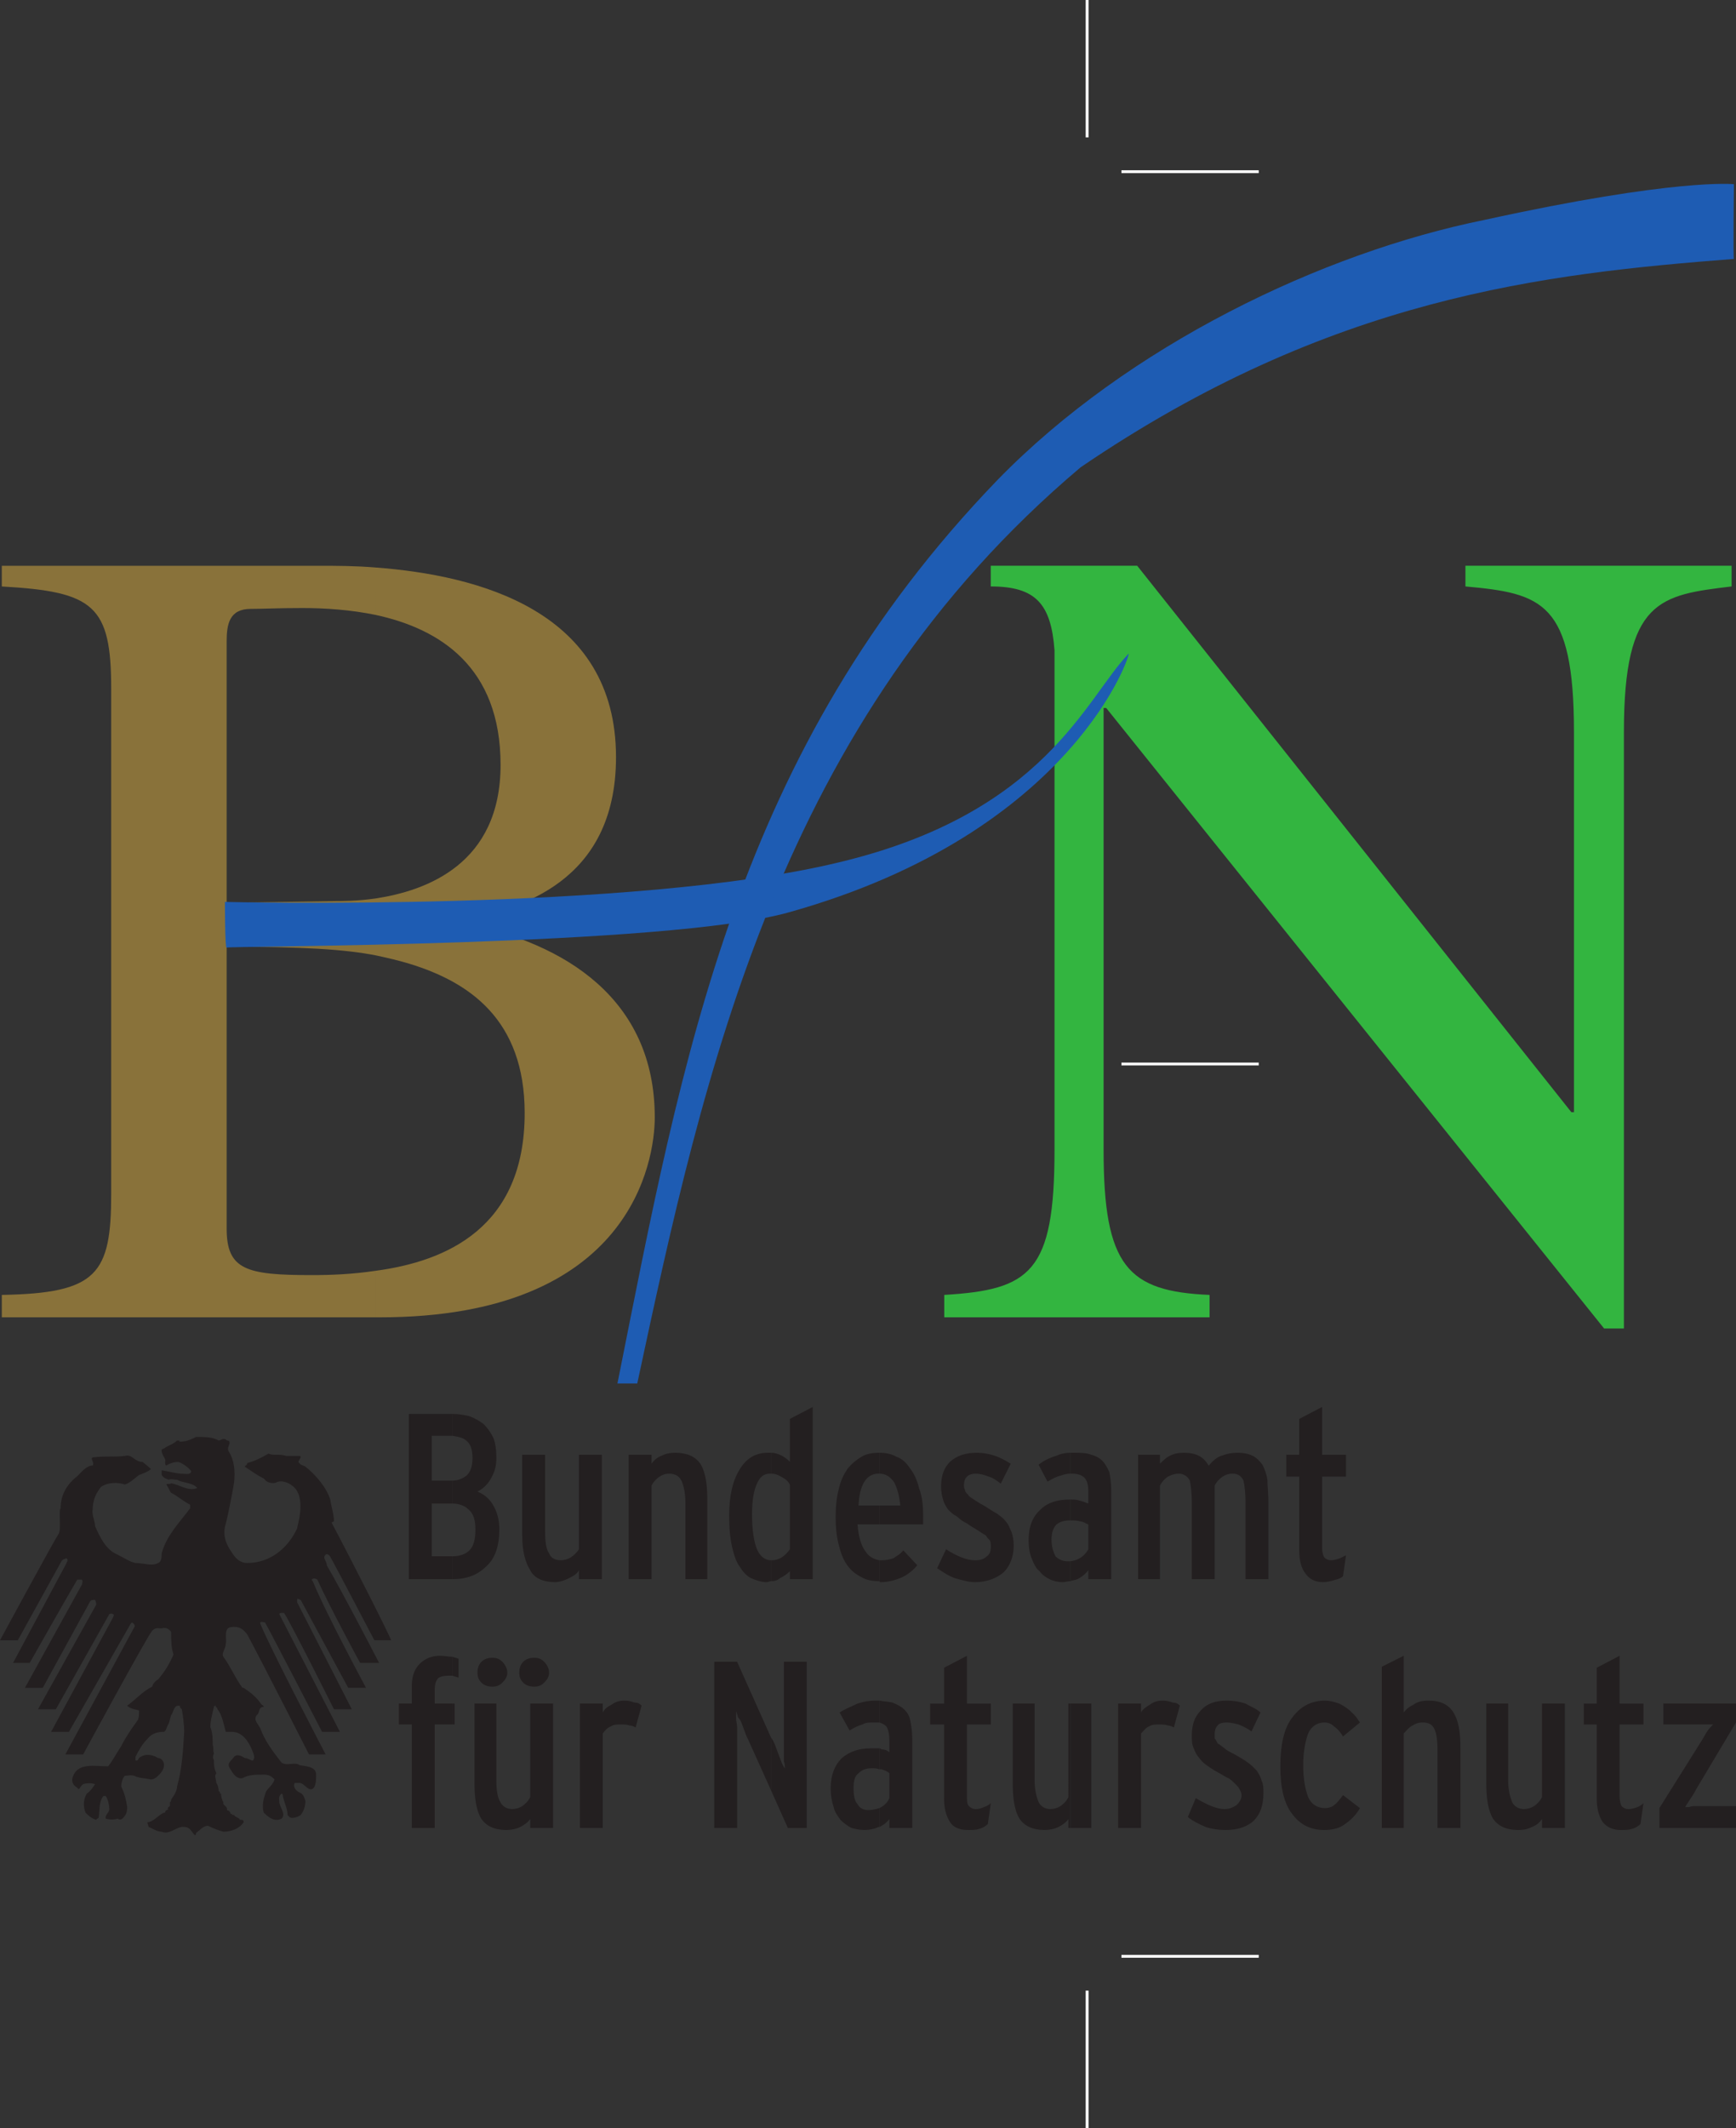 <?xml version="1.0" encoding="UTF-8" standalone="no"?>
<svg
   xmlns:dc="http://purl.org/dc/elements/1.1/"
   xmlns:cc="http://creativecommons.org/ns#"
   xmlns:rdf="http://www.w3.org/1999/02/22-rdf-syntax-ns#"
   xmlns:svg="http://www.w3.org/2000/svg"
   xmlns="http://www.w3.org/2000/svg"
   viewBox="0 0 379.338 464.764"
   height="464.764"
   width="379.338"
   xml:space="preserve"
   version="1.1"
   id="svg3336"><rect x="0" y="0" width="379.338" height="464.764" fill="#333333" stroke="none"/><defs
     id="defs3340"><clipPath
       id="clipPath3350"
       clipPathUnits="userSpaceOnUse"><path
         id="path3352"
         d="m 133.091,727.142 328.818,0 0,-612.284 -328.818,0 0,612.284 z m 328.818,0 z" /></clipPath><clipPath
       id="clipPath3358"
       clipPathUnits="userSpaceOnUse"><path
         id="path3360"
         d="m 0,841.98 595.2,0 L 595.2,0 0,0 0,841.98 Z" /></clipPath><clipPath
       id="clipPath3370"
       clipPathUnits="userSpaceOnUse"><path
         style="clip-rule:evenodd"
         id="path3372"
         d="m 161.439,386.984 272.25,0 0,-74.779 -167.793,-103.383 0,-0.823 167.793,0 0,-64.795 -272.25,0 0,71.454 169.647,103.383 0,0.834 -169.647,0 0,68.109" /></clipPath><clipPath
       id="clipPath3378"
       clipPathUnits="userSpaceOnUse"><path
         id="path3380"
         d="m 133.091,727.142 328.818,0 0,-612.284 -328.818,0 0,612.284 z m 328.818,0 z" /></clipPath><clipPath
       id="clipPath3386"
       clipPathUnits="userSpaceOnUse"><path
         id="path3388"
         d="m 0,841.98 595.2,0 L 595.2,0 0,0 0,841.98 Z" /></clipPath><clipPath
       id="clipPath3400"
       clipPathUnits="userSpaceOnUse"><path
         style="clip-rule:evenodd"
         id="path3402"
         d="m 155.768,315.189 68.031,0 0,-63.58 -68.031,0 0,63.58 z" /></clipPath><clipPath
       id="clipPath3408"
       clipPathUnits="userSpaceOnUse"><path
         id="path3410"
         d="m 133.091,727.142 328.818,0 0,-612.284 -328.818,0 0,612.284 z m 328.818,0 z" /></clipPath><clipPath
       id="clipPath3416"
       clipPathUnits="userSpaceOnUse"><path
         id="path3418"
         d="m 0,841.98 595.2,0 L 595.2,0 0,0 0,841.98 Z" /></clipPath><clipPath
       id="clipPath3608"
       clipPathUnits="userSpaceOnUse"><path
         id="path3610"
         d="m 133.091,727.142 328.818,0 0,-612.284 -328.818,0 0,612.284 z m 328.818,0 z" /></clipPath><clipPath
       id="clipPath3616"
       clipPathUnits="userSpaceOnUse"><path
         id="path3618"
         d="m 0,841.98 595.2,0 L 595.2,0 0,0 0,841.98 Z" /></clipPath><clipPath
       id="clipPath3628"
       clipPathUnits="userSpaceOnUse"><path
         style="clip-rule:evenodd"
         id="path3630"
         d="m 161.439,698.795 272.25,0 0,-14.216 -0.033,0 0,-105.961 c 0.762,-49.389 -11.519,-103.456 -68.626,-103.456 -24.37,0 -44.24,15.219 -55.041,37.618 -8.487,-30.437 -33.816,-49.26 -63.992,-49.26 -64.539,0 -84.558,50.061 -84.558,111.494 l 0,123.781 z m 216.918,-60.639 -52.166,0 0,-57.929 c 0,-12.873 6.473,-30.573 25.892,-30.573 19.801,0 26.274,14.884 26.274,30.573 l 0,57.929 z m -98.457,0 -61.099,0 0,-59.925 c 0,-23.728 7.824,-40.22 29.804,-40.22 23.47,0 31.295,17.698 31.295,40.22 l 0,59.925" /></clipPath><clipPath
       id="clipPath3636"
       clipPathUnits="userSpaceOnUse"><path
         id="path3638"
         d="m 133.091,727.142 328.818,0 0,-612.284 -328.818,0 0,612.284 z m 328.818,0 z" /></clipPath><clipPath
       id="clipPath3644"
       clipPathUnits="userSpaceOnUse"><path
         id="path3646"
         d="m 0,841.98 595.2,0 L 595.2,0 0,0 0,841.98 Z" /></clipPath><clipPath
       id="clipPath3658"
       clipPathUnits="userSpaceOnUse"><path
         id="path3660"
         d="m 133.091,727.142 328.818,0 0,-612.284 -328.818,0 0,612.284 z m 328.818,0 z" /></clipPath><clipPath
       id="clipPath3666"
       clipPathUnits="userSpaceOnUse"><path
         id="path3668"
         d="m 0,841.98 595.2,0 L 595.2,0 0,0 0,841.98 Z" /></clipPath><clipPath
       id="clipPath3678"
       clipPathUnits="userSpaceOnUse"><path
         style="clip-rule:evenodd"
         id="path3680"
         d="m 161.439,501.959 153.205,-35.443 0,38.378 44.863,-9.479 0,-38.378 c 12.551,-3.709 26.553,-6.594 41.09,-14.012 27.861,-14.425 35.534,-43.685 35.534,-72.534 0,-17.722 -1.213,-32.146 -3.232,-44.495 l -48.29,9.876 c 0.349,6.594 1.047,12.364 1.047,18.546 0,25.552 -12.552,29.673 -26.149,32.558 l 0,-40.801 -44.863,9.479 0,40.801 -153.205,35.442 0,70.062" /></clipPath><clipPath
       id="clipPath3686"
       clipPathUnits="userSpaceOnUse"><path
         id="path3688"
         d="m 133.091,727.142 328.818,0 0,-612.284 -328.818,0 0,612.284 z m 328.818,0 z" /></clipPath><clipPath
       id="clipPath3694"
       clipPathUnits="userSpaceOnUse"><path
         id="path3696"
         d="m 0,841.98 595.2,0 L 595.2,0 0,0 0,841.98 Z" /></clipPath><clipPath
       id="clipPath3708"
       clipPathUnits="userSpaceOnUse"><path
         id="path3710"
         d="m 133.091,727.142 328.818,0 0,-612.284 -328.818,0 0,612.284 z m 328.818,0 z" /></clipPath><clipPath
       id="clipPath3716"
       clipPathUnits="userSpaceOnUse"><path
         id="path3718"
         d="m 0,841.98 595.2,0 L 595.2,0 0,0 0,841.98 Z" /></clipPath></defs><g
     transform="matrix(0,-1.25,-1.25,0,391.75,604.258)"
     id="g3344"><g
       transform="matrix(5,0,0,5,-650.956,-1253.6)"
       id="g3396"><g
         clip-path="url(#clipPath3400)"
         id="g3398"><g
           id="g3404"><g
             clip-path="url(#clipPath3408)"
             id="g3406"><g
               id="g3412"><g
                 clip-path="url(#clipPath3416)"
                 id="g3414"><g
                   transform="translate(193.488,300.266)"
                   id="g3420"><path
                     id="path3422"
                     style="fill:#89723a;fill-opacity:1;fill-rule:evenodd;stroke:none"
                     d="m 0,0 c -0.09,-0.422 -0.181,-0.813 -0.301,-1.205 -0.633,-2.048 -1.928,-4.005 -5.211,-4.005 -4.005,0 -5.18,2.74 -5.511,5.21 l -1.626,0 0,-0.151 c 0,-8.794 5.481,-9.607 6.987,-9.607 4.156,0 6.084,3.162 6.776,6.626 l 0.121,0 c 0.391,-1.807 1.265,-5.271 5.692,-5.271 5.12,0 6.355,4.819 6.626,8.403 L 11.896,0 C 11.414,-2.229 10.089,-4.367 6.656,-4.367 3.192,-4.367 2.259,-1.777 1.988,0 L 0,0 Z M 0.301,5.21 C 0.301,2.53 0.211,1.084 0,0 L 1.988,0 C 1.897,0.632 1.897,1.175 1.897,1.446 l -0.06,3.764 9.126,0 c 0.602,0 1.144,-0.09 1.144,-0.843 0,-0.422 0.03,-0.964 0.03,-1.807 0,-0.783 -0.06,-1.687 -0.241,-2.56 l 1.657,0 c 0.06,0.723 0.06,1.385 0.06,1.958 l 0,11.113 -0.723,0 C 12.71,9.848 12.228,9.246 9.306,9.246 l -17.619,0 c -2.831,0 -3.493,0.482 -3.553,3.825 l -0.783,0 0,-13.071 1.626,0 c -0.121,0.813 -0.151,1.566 -0.151,2.229 0,2.289 0.181,2.981 1.627,2.981 l 9.848,0" /></g><g
                   transform="translate(206.379,252.86)"
                   id="g3424"><path
                     id="path3426"
                     style="fill:#33b540;fill-opacity:1;fill-rule:nonzero;stroke:none"
                     d="m 0,0 c -0.301,2.5 -0.452,3.765 -5.09,3.765 l -20.841,0 0,0.692 21.684,17.408 0,0.091 -15.45,0 c -4.066,0 -4.939,-0.844 -5.06,-3.705 l -0.783,0 0,9.276 0.783,0 c 0.181,-3.011 0.783,-3.855 5.06,-3.855 l 17.468,0 C -0.602,23.793 0,24.335 0,25.901 l 0.723,0 0,-5.12 -19.095,-15.179 0,-0.091 13.282,0 c 4.548,0 4.849,1.115 5.09,3.795 l 0.723,0 L 0.723,0 0,0" /></g><g
                   transform="translate(195.355,305.536)"
                   id="g3428"><path
                     id="path3430"
                     style="fill:#1e5cb3;fill-opacity:1;fill-rule:nonzero;stroke:none"
                     d="m 0,0 c 0,0 -0.361,-14.306 1.385,-21.474 1.717,-7.198 5.723,-8.613 7.289,-10.119 0.12,-0.121 -6.234,1.867 -9.035,11.866 C -1.566,-15.45 -1.536,-0.06 -1.596,-0.06 -1.656,0 0,0 0,0" /></g><g
                   transform="translate(219.188,261.497)"
                   id="g3432"><path
                     id="path3434"
                     style="fill:#1e5cb3;fill-opacity:1;fill-rule:evenodd;stroke:none"
                     d="m 0,0 c -1.144,5.665 -4.387,12.448 -9.085,17.026 -9.487,9.155 -20.078,10.993 -31.576,13.29 l 0,-0.693 c 10.91,-2.338 23.132,-4.962 32.017,-15.503 5.958,-8.749 6.766,-16.219 7.28,-22.838 0,0.03 2.612,0 2.612,0 0,0 0.22,2.025 -1.248,8.718" /></g><g
                   transform="translate(176.534,305.755)"
                   id="g3436"><path
                     id="path3438"
                     style="fill:#231f20;fill-opacity:1;fill-rule:evenodd;stroke:none"
                     d="m 0,0 c 0,-0.083 0.125,-0.166 0,-0.291 0,0 0,-0.083 -0.042,-0.083 -0.124,-0.041 -0.207,0.125 -0.374,0 -0.29,-0.166 -0.623,-0.208 -1.038,-0.166 -0.042,0 -0.956,0.166 -1.454,0.291 -0.374,0.124 -0.707,0 -0.998,-0.208 -0.207,-0.125 -0.374,-0.291 -0.374,-0.54 0,-0.79 0.499,-1.413 1.205,-1.745 0.083,0 0.914,-0.291 1.371,0.041 0.208,0.166 0.333,0.457 0.25,0.665 -0.083,0.125 0,0.374 0.083,0.416 l 0.041,0.041 c 0.125,0.249 0.25,0.416 0.416,0.665 0.041,0 0.041,-0.083 0.125,-0.083 0.083,-0.291 0.166,-0.457 0.332,-0.748 -0.083,-0.166 0,-0.374 -0.083,-0.623 l 0,-0.457 c 0,0 0,-0.042 -0.042,-0.042 -0.124,0.042 -0.166,0.125 -0.207,0.042 -0.084,-0.042 -0.084,-0.167 -0.125,-0.208 -0.291,-0.374 -0.748,-0.748 -1.163,-0.873 -0.291,-0.041 -0.499,-0.124 -0.748,-0.124 l -0.042,0.083 C -4.197,-4.654 -6.98,-6.066 -6.98,-6.025 l 0,0.582 c 0,0 2.7,1.413 2.908,1.537 0.083,0.042 0.125,0.125 0.083,0.166 -0.124,0.125 -0.208,-0.041 -0.374,-0.041 C -5.36,-4.363 -7.77,-5.609 -7.77,-5.609 l 0,0.665 c 0,0 1.911,1.038 2.909,1.495 0.041,0.042 0.041,0.125 0.041,0.125 -0.041,0.125 -0.083,0.041 -0.083,0.041 -1.205,-0.498 -3.739,-1.869 -3.739,-1.869 l 0,0.623 3.074,1.662 c 0,0.042 0.083,0.125 0,0.125 0,0 0,0 -0.083,0 l -3.739,-1.912 0,0.624 c 0,0 3.074,1.537 3.365,1.745 0,0.041 0,0.083 0,0.083 0,0.083 -0.041,0.083 -0.041,0.083 -0.166,-0.083 -4.114,-2.119 -4.114,-2.119 l 0,0.623 c 0,0 3.781,1.953 3.823,1.995 0,0.041 0.041,0.124 0,0.166 l -0.042,0 c -0.914,-0.374 -4.57,-2.286 -4.57,-2.286 l 0,0.582 c 0,0 3.033,1.538 4.196,2.161 0.208,0.166 0.291,0.291 0.25,0.582 -0.042,0.249 -0.416,0.124 -0.582,0.166 -0.166,0 -0.332,0.166 -0.457,0.083 -0.332,-0.249 -0.748,-0.416 -1.08,-0.665 l 0,-0.042 c -0.167,-0.249 -0.333,-0.457 -0.582,-0.623 -0.042,-0.083 -0.083,-0.083 -0.083,-0.083 0,0.208 -0.208,0.125 -0.291,0.249 -0.166,0.125 -0.291,-0.041 -0.457,-0.124 -0.457,-0.166 -0.831,-0.457 -1.205,-0.748 -0.125,-0.208 0.041,-0.457 -0.083,-0.623 -0.042,-0.208 -0.042,-0.582 -0.333,-0.582 -0.166,0 -0.415,0 -0.498,0.124 -0.083,0.167 0.208,0.291 0.208,0.458 0,0.083 0,0.124 0,0.166 -0.167,0.083 -0.291,-0.083 -0.333,-0.166 -0.041,-0.125 -0.166,-0.167 -0.291,-0.208 -0.166,0 -0.332,0.041 -0.498,0.166 -0.083,0.125 -0.125,0.291 -0.083,0.374 l 0.083,0.083 c 0.208,0 0.457,0.125 0.665,0.166 0.083,0 0.083,0.042 0.083,0.042 -0.083,0.124 -0.208,0.083 -0.291,0.083 -0.166,0 -0.416,-0.249 -0.582,-0.083 -0.125,0.249 0.042,0.457 0.208,0.623 0.249,0.083 0.54,0 0.748,-0.083 0.124,-0.083 0.249,-0.249 0.415,-0.291 0.125,0.125 0.166,0.208 0.166,0.374 0,0.291 0,0.54 -0.124,0.748 -0.042,0.249 0.249,0.374 0.374,0.457 0.166,0.083 0.249,-0.083 0.374,-0.166 0.124,-0.125 0,-0.291 -0.042,-0.374 0,-0.125 -0.125,-0.249 -0.083,-0.291 0.125,-0.083 0.249,0 0.374,0.042 0.291,0.124 0.623,0.332 0.623,0.706 0,0.042 0,0.166 0,0.208 0.291,0.083 0.582,0.124 0.79,0.29 0.083,0 0.083,0.125 0.124,0.042 0,0.083 -0.041,0.083 -0.041,0.083 -0.208,0.042 -0.457,0.125 -0.707,0.125 -0.207,-0.083 -0.415,-0.083 -0.623,-0.083 -0.124,-0.042 -0.166,0 -0.291,-0.042 -0.124,0.042 -0.166,0.042 -0.249,0 -0.166,0 -0.249,0 -0.457,-0.083 -0.083,0.083 -0.208,0 -0.332,0 C -12.008,0.041 -12.133,0 -12.257,0 c 0,-0.083 -0.083,0 -0.083,-0.083 0,0 -0.125,0 -0.208,-0.042 l 0.083,0 c -0.125,0 -0.125,0 -0.166,-0.041 -0.125,0.041 -0.125,-0.125 -0.249,-0.125 l -0.042,0 c 0,-0.083 -0.083,-0.124 -0.125,-0.124 l 0,-0.042 c 0,0 -0.041,0 -0.041,-0.083 -0.083,-0.042 -0.083,-0.166 -0.166,-0.208 0,-0.083 0,-0.125 -0.084,-0.125 -0.207,0.125 -0.332,0.416 -0.332,0.707 0.042,0.166 0.125,0.374 0.208,0.54 0,0.166 -0.166,0.291 -0.249,0.415 -0.084,0 -0.084,0.042 -0.084,0.042 0.125,0.125 0.291,0.166 0.291,0.374 0.042,0.249 -0.291,0.498 -0.166,0.789 0,0.167 0.125,0.333 0.166,0.457 0.042,0 0.125,0.042 0.166,0.042 0,-0.208 0.25,-0.374 0.333,-0.582 l 0,-0.041 c 0.083,0 0.083,-0.042 0.125,-0.125 0,0.083 0.083,0 0.083,0 0,-0.042 0.041,-0.042 0.083,-0.042 l 0.083,0 c 0,-0.041 0.041,-0.041 0.083,-0.041 0.125,-0.083 0.291,-0.208 0.457,-0.208 0.582,-0.166 1.205,-0.208 1.911,-0.249 0.208,0 0.582,0.041 0.79,0.083 0.083,0.125 0.124,0 0.124,0.125 0,0.166 -0.249,0.166 -0.332,0.249 -0.125,0.041 -0.166,0.041 -0.291,0.083 -0.125,0.083 -0.249,0.083 -0.291,0.166 0,0.208 -0.041,0.416 -0.249,0.582 -0.166,0.166 -0.374,0.291 -0.623,0.415 0,0 -0.042,0 -0.125,0 -0.042,-0.083 0.083,-0.124 0.083,-0.124 0.166,-0.208 0.125,-0.457 0,-0.665 0,-0.125 -0.125,-0.208 -0.249,-0.208 -0.166,0 -0.291,0.125 -0.374,0.208 -0.083,0.083 -0.125,0.166 -0.125,0.249 0.042,0.208 0.042,0.416 0.125,0.582 0.041,0.125 0,0.249 0,0.332 -0.083,0.083 -0.249,0.125 -0.374,0.125 -0.249,-0.125 -0.457,-0.166 -0.706,-0.208 -0.208,0 -0.291,0.042 -0.416,0.166 -0.041,0.042 -0.041,0.125 0,0.167 -0.041,0.124 -0.041,0.291 0,0.415 0.125,0.042 0.208,-0.124 0.333,-0.124 0.124,0 0.332,0.041 0.457,0.124 0,0.042 0,0.083 0,0.083 -0.208,0.166 -0.499,0.125 -0.748,0.166 -0.042,0 -0.042,0.084 -0.083,0.084 0.041,0.166 0.166,0.29 0.249,0.374 0.208,0.083 0.457,0.083 0.665,-0.042 0.083,-0.125 0.207,-0.208 0.332,-0.291 0.042,0.125 0.042,0.291 0,0.416 -0.083,0.124 -0.249,0.124 -0.125,0.207 0.125,0.208 0.291,0.208 0.457,0.125 0.416,-0.208 0.291,-0.748 0.291,-1.205 0.208,-0.166 0.457,-0.291 0.707,-0.457 0.332,-0.166 0.623,-0.374 0.914,-0.582 0.083,-0.041 0.208,-0.041 0.332,-0.041 0.042,0.124 0.042,0.291 0.166,0.415 0.208,-0.291 0.499,-0.54 0.665,-0.872 0.125,-0.042 0.208,-0.125 0.25,-0.208 0.29,-0.249 0.581,-0.416 0.872,-0.54 0.249,0.083 0.499,0.083 0.789,0.083 0.125,0.083 0.167,0.208 0.125,0.332 0,0.125 0.042,0.208 -0.083,0.333 -0.332,0.249 -4.321,2.41 -4.321,2.41 l 0,0.623 4.446,-2.41 c 0.041,-0.042 0.124,0 0.166,0.083 l -0.042,0.042 -3.781,2.16 0,0.623 3.989,-2.16 c 0.083,-0.042 0.125,-0.042 0.125,0 0.041,0.041 0,0.125 0,0.125 l -3.324,1.869 0,0.624 3.656,-2.036 c 0.083,0 0.166,0.041 0.166,0.041 0,0.083 0,0.125 -0.041,0.166 l -3.033,1.662 0,0.624 3.614,-1.995 c 0.167,-0.041 0.125,0 0.167,0 0,0.083 0,0.083 0,0.166 -0.416,0.25 -2.909,1.662 -2.909,1.662 l 0,0.582 3.49,-1.87 c 0.042,0 0.083,-0.083 0.167,0 -0.084,0.208 0,0.042 -0.084,0.167 l -2.783,1.537 0,0.623 c 0,0 3.448,-1.87 3.698,-2.036 0.124,-0.124 0.831,0 0.914,-0.083 0.457,0 0.831,-0.208 1.121,-0.582 0.167,-0.166 0.374,-0.332 0.374,-0.54 0.125,-0.083 0.291,0.166 0.291,-0.083 0.042,-0.332 0,-0.623 0.042,-1.039 C -0.457,3.033 -0.748,2.95 -0.748,2.659 -0.789,2.618 -0.873,2.493 -0.997,2.368 -1.08,2.451 -1.163,2.659 -1.205,2.784 -1.33,2.95 -1.496,3.116 -1.537,3.282 -1.454,3.532 -1.454,3.864 -1.62,4.113 -1.828,4.28 -2.077,4.404 -2.41,4.404 -2.576,4.446 -2.825,4.321 -2.992,4.321 -3.366,4.155 -3.823,3.947 -3.989,3.532 -4.113,3.282 -4.238,3.116 -4.28,2.908 c 0,-0.29 -0.124,-0.581 0,-0.789 0.042,-0.125 0.208,-0.125 0.333,-0.125 0.623,-0.166 1.08,-0.623 1.579,-0.997 l 0.124,0 c 0.125,0.249 0.291,0.416 0.416,0.665 0.041,0.041 0.166,0.083 0.291,0.166 0.041,0 0,-0.125 0.041,-0.166 -0.041,-0.291 -0.291,-0.582 -0.166,-0.914 0.208,0.166 0.166,0.498 0.291,0.706 0,0.125 0.041,0.208 0,0.291 0.041,0.083 0.041,0.166 0.166,0.249 0.042,0 0.125,0 0.166,0 -0.041,-0.249 -0.124,-0.54 -0.124,-0.748 0,-0.124 -0.042,-0.249 0.083,-0.29 0.083,0.041 0.291,0.29 0.332,0.457 0,0.124 -0.041,0.29 -0.125,0.415 0,0.042 0.084,0.042 0.084,0.042 l 0.041,0 c 0.125,-0.042 0.208,0.124 0.416,0.124 0.041,0 0.041,-0.083 0.083,-0.124 C -0.166,1.745 -0.125,1.579 0,1.454 l 0,-0.083 -0.042,0 C -0.042,1.122 0.042,0.956 0.125,0.789 0.125,0.499 0.125,0.208 0,0" /></g><g
                   transform="translate(175.744,306.378)"
                   id="g3440"><path
                     id="path3442"
                     style="fill:#231f20;fill-opacity:1;fill-rule:nonzero;stroke:none"
                     d="m 0,0 c -0.208,-0.083 -0.415,-0.249 -0.665,-0.166 -0.041,0.041 -0.083,0.041 -0.166,0.041 0,0.042 -0.042,0.042 -0.042,0.125 0.042,0.042 0.042,0 0.125,0 0.291,-0.083 0.623,0.166 0.831,0.332 0.083,0.125 0.125,0.291 0.249,0.333 0,-0.042 0.042,-0.166 0,-0.208 C 0.332,0.208 0.083,0.125 0,0" /></g><g
                   transform="translate(174.913,310.076)"
                   id="g3444"><path
                     id="path3446"
                     style="fill:#231f20;fill-opacity:1;fill-rule:nonzero;stroke:none"
                     d="m 0,0 c -0.083,0.166 -0.291,0.166 -0.374,0.291 -0.291,0 -0.54,0.125 -0.831,0.041 C -1.246,0.291 -1.371,0.291 -1.413,0.291 -1.745,0.125 -2.036,0.125 -2.368,-0.208 -2.742,-0.374 -3.199,-1.205 -3.366,-1.87 c 0,-0.124 -0.041,-0.249 -0.207,-0.249 0,0 -0.083,0 -0.125,0.083 -0.042,0.291 0.125,0.54 0.125,0.831 0.083,0.374 0.291,0.582 0.498,0.873 C -2.742,0 -2.327,0.291 -1.911,0.416 -1.579,0.54 -0.291,0.748 0.125,0 0.125,-0.042 0.083,0 0,0" /></g><g
                   transform="translate(174.373,302.556)"
                   id="g3448"><path
                     id="path3450"
                     style="fill:#231f20;fill-opacity:1;fill-rule:nonzero;stroke:none"
                     d="m 0,0 c -0.582,-0.208 -1.288,-0.083 -1.33,0 -0.457,0.166 -0.955,0.374 -1.329,0.831 -0.166,0.291 -0.291,0.623 -0.374,0.914 -0.083,0.291 -0.125,0.54 0,0.79 l 0.041,0 C -2.825,2.368 -2.825,2.161 -2.701,1.994 -2.576,1.62 -2.534,1.537 -2.368,1.247 -1.828,0.374 -0.873,0 0.083,0.083 0.249,0.166 0.457,0.208 0.623,0.332 l 0.042,0 C 0.54,0.042 0.249,0.042 0,0" /></g><g
                   transform="translate(166.977,304.592)"
                   id="g3452"><path
                     id="path3454"
                     style="fill:#231f20;fill-opacity:1;fill-rule:evenodd;stroke:none"
                     d="m 0,0 c -0.332,0.042 -0.582,-0.125 -0.873,-0.208 -0.249,-0.249 -0.623,-0.415 -0.914,-0.664 -0.041,-0.084 -0.041,-0.208 -0.083,-0.333 0,-0.208 0,-0.457 -0.124,-0.623 0,-0.042 -0.084,-0.166 -0.167,-0.208 -0.083,0 -0.166,0 -0.249,0.042 0.125,0.166 0.249,0.457 0.125,0.623 -0.042,0.041 -0.166,0.124 -0.249,0.124 -0.333,-0.083 -0.333,-0.54 -0.707,-0.415 -0.083,0.083 -0.208,0.083 -0.249,0.166 0.291,0.083 0.457,0.125 0.706,0.249 0.083,0.042 0.166,0.125 0.166,0.208 0,0.125 -0.083,0.167 -0.124,0.25 -0.291,0.124 -0.582,-0.083 -0.79,-0.125 -0.083,0.125 0.042,0.249 0.166,0.332 0.167,0.083 0.333,0 0.499,-0.041 0.249,-0.125 0.457,-0.499 0.748,-0.291 0.291,0.415 0.125,0.914 0,1.329 0.125,0.084 0.249,0.084 0.332,0.208 0,-0.124 0.167,-0.124 0.167,-0.208 -0.084,-0.166 -0.208,-0.457 -0.084,-0.623 0.042,-0.083 0.167,-0.124 0.208,-0.083 0.416,0.166 0.873,0.333 0.997,0.79 0,0 0.042,0 0.042,0.083 0.042,-0.083 0.125,-0.125 0.125,-0.125 L 0,0.042 0,0" /></g><g
                   transform="translate(166.562,308.04)"
                   id="g3456"><path
                     id="path3458"
                     style="fill:#231f20;fill-opacity:1;fill-rule:nonzero;stroke:none"
                     d="m 0,0 c 0,0.042 -0.042,-0.083 -0.083,0 -0.125,0.374 -0.582,0.623 -0.997,0.789 -0.042,0 -0.208,0.042 -0.291,-0.041 -0.083,-0.291 0.249,-0.457 0.166,-0.706 -0.042,-0.125 -0.042,-0.167 -0.083,-0.208 -0.166,0 -0.249,0.083 -0.374,0.166 -0.166,0.083 0,0.291 -0.042,0.374 0.042,0.125 0.042,0.249 0.125,0.374 0,0.166 0,0.374 -0.166,0.498 -0.416,0.167 -0.748,-0.124 -1.08,-0.166 -0.125,0.042 -0.25,0.042 -0.291,0.166 0.041,0.042 0,0.125 0,0.167 0.166,-0.042 0.332,-0.125 0.498,-0.042 0.125,0.042 0.25,0.083 0.291,0.166 0,0.125 0.125,0.208 0.042,0.291 -0.167,0.291 -0.499,0.291 -0.79,0.291 0.042,0.166 0.25,0.083 0.333,0.083 0.374,0.083 0.457,-0.374 0.831,-0.332 0.083,0.124 0.083,0.332 0.083,0.457 0,0.124 -0.042,0.249 -0.083,0.291 0.041,0 0.083,0 0.166,-0.042 0.208,-0.249 0.208,-0.54 0.166,-0.873 0,-0.041 0,-0.124 0.042,-0.249 0.29,-0.249 0.706,-0.457 1.08,-0.665 C -0.332,0.623 -0.042,0.54 0.125,0.374 0.208,0.374 0.249,0.332 0.374,0.332 0.291,0.208 0.125,0.083 0,0" /></g><g
                   transform="translate(171.619,275.976)"
                   id="g3460"><path
                     id="path3462"
                     style="fill:#231f20;fill-opacity:1;fill-rule:evenodd;stroke:none"
                     d="M 0,0 0.696,0 C 0.73,-0.278 0.87,-0.487 1.113,-0.626 l 0.87,0 c 0.035,0.104 0.104,0.174 0.104,0.278 0.035,0.104 0.035,0.209 0.035,0.348 l 0.73,0 c 0,-0.104 0,-0.209 -0.034,-0.313 -0.035,-0.139 -0.07,-0.209 -0.105,-0.313 l 0.418,0 c 0.208,0 0.382,0.035 0.487,0.139 0.069,0.07 0.139,0.209 0.139,0.417 0,0.035 0,0.07 0,0.07 l 0.73,0 c 0,-0.035 0,-0.07 0,-0.104 0,-0.244 0,-0.453 -0.07,-0.627 C 4.383,-0.87 4.313,-1.009 4.209,-1.113 4.104,-1.217 3.965,-1.287 3.826,-1.357 3.652,-1.391 3.444,-1.426 3.2,-1.426 l -3.13,0 0,0.8 0.313,0 C 0.243,-0.522 0.139,-0.383 0.07,-0.244 0.035,-0.174 0.035,-0.07 0,0" /></g><g
                   transform="translate(171.689,269.054)"
                   id="g3464"><path
                     id="path3466"
                     style="fill:#231f20;fill-opacity:1;fill-rule:evenodd;stroke:none"
                     d="M 0,0 2.713,0 C 2.991,0 3.27,0.035 3.478,0.035 3.687,0.069 3.861,0.139 4,0.209 4.139,0.313 4.244,0.417 4.313,0.557 4.383,0.696 4.417,0.87 4.417,1.078 4.417,1.287 4.383,1.461 4.313,1.635 4.278,1.774 4.139,1.948 3.965,2.087 4.139,2.191 4.244,2.296 4.313,2.435 4.383,2.574 4.417,2.748 4.417,2.957 4.417,3.165 4.383,3.304 4.313,3.444 4.244,3.583 4.139,3.687 4.035,3.791 l 0.313,0 0,0.766 -4.348,0 0,-0.766 3.27,0 C 3.409,3.722 3.513,3.617 3.583,3.513 3.652,3.374 3.687,3.27 3.687,3.13 3.687,2.957 3.583,2.817 3.444,2.748 3.27,2.713 3.026,2.678 2.678,2.678 l -2.678,0 0,-0.8 3.27,0 C 3.409,1.809 3.513,1.704 3.583,1.6 3.652,1.496 3.687,1.391 3.687,1.252 3.687,1.044 3.583,0.939 3.444,0.87 3.27,0.835 3.026,0.8 2.678,0.8 L 0,0.8 0,0" /></g><g
                   transform="translate(172.524,266.341)"
                   id="g3468"><path
                     id="path3470"
                     style="fill:#231f20;fill-opacity:1;fill-rule:evenodd;stroke:none"
                     d="m 0,0 c -0.035,0.07 -0.07,0.139 -0.104,0.209 -0.035,0.104 -0.07,0.208 -0.07,0.313 0,0.104 0.035,0.174 0.104,0.243 C 0,0.8 0.104,0.835 0.243,0.835 l 2.505,0 0,-0.835 0.765,0 0,0.835 1.67,0 -0.418,0.8 -1.252,0 0,0.452 -0.765,0 0,-0.452 -2.574,0 c -0.348,0 -0.626,-0.07 -0.8,-0.209 C -0.835,1.287 -0.939,1.078 -0.939,0.8 -0.939,0.661 -0.904,0.522 -0.87,0.417 -0.835,0.278 -0.8,0.174 -0.731,0.104 L 0,0" /></g><g
                   transform="translate(176.106,275.976)"
                   id="g3472"><path
                     id="path3474"
                     style="fill:#231f20;fill-opacity:1;fill-rule:evenodd;stroke:none"
                     d="m 0,0 -0.73,0 c 0,0.139 -0.035,0.243 -0.07,0.348 -0.035,0.139 -0.104,0.278 -0.209,0.452 l 0.592,0.313 C -0.278,0.939 -0.174,0.73 -0.104,0.487 -0.035,0.348 0,0.174 0,0" /></g><g
                   transform="translate(174.471,275.976)"
                   id="g3476"><path
                     id="path3478"
                     style="fill:#231f20;fill-opacity:1;fill-rule:evenodd;stroke:none"
                     d="m 0,0 -0.73,0 c 0,0.035 0,0.035 0,0.035 0,0.174 -0.035,0.313 -0.14,0.452 -0.104,0.104 -0.278,0.174 -0.521,0.174 -0.278,0 -0.453,-0.07 -0.592,-0.139 -0.104,-0.105 -0.174,-0.244 -0.174,-0.418 0,-0.034 0,-0.069 0,-0.104 l -0.695,0 c 0,0.104 -0.035,0.174 -0.035,0.278 0,0.139 0.035,0.313 0.104,0.452 0.07,0.14 0.14,0.244 0.279,0.348 0.104,0.139 0.278,0.209 0.452,0.279 0.174,0.069 0.383,0.104 0.626,0.104 0.487,0 0.835,-0.139 1.078,-0.418 C -0.104,0.8 0,0.452 0,0.035 c 0,0 0,0 0,-0.035" /></g><g
                   transform="translate(171.619,282.654)"
                   id="g3480"><path
                     id="path3482"
                     style="fill:#231f20;fill-opacity:1;fill-rule:evenodd;stroke:none"
                     d="m 0,0 0.73,0 c 0,0 0,-0.035 0,-0.07 0,-0.173 0.035,-0.313 0.07,-0.417 0.07,-0.104 0.139,-0.243 0.278,-0.348 L 0.557,-1.322 c -0.174,0.139 -0.314,0.313 -0.418,0.522 -0.104,0.243 -0.174,0.487 -0.174,0.765 0,0 0,0.035 0.035,0.035" /></g><g
                   transform="translate(173.602,282.654)"
                   id="g3484"><path
                     id="path3486"
                     style="fill:#231f20;fill-opacity:1;fill-rule:evenodd;stroke:none"
                     d="m 0,0 0.661,0 0,-0.73 c 0.348,0.034 0.591,0.104 0.8,0.208 C 1.67,-0.383 1.774,-0.209 1.774,0 l 0.73,0 C 2.504,-0.209 2.47,-0.417 2.365,-0.591 2.296,-0.8 2.157,-0.939 1.948,-1.078 1.774,-1.217 1.531,-1.322 1.252,-1.391 0.974,-1.496 0.661,-1.53 0.278,-1.53 c -0.035,0 -0.104,0 -0.139,0 -0.069,0 -0.104,0 -0.139,0 L 0,0" /></g><g
                   transform="translate(172.871,277.959)"
                   id="g3488"><path
                     id="path3490"
                     style="fill:#231f20;fill-opacity:1;fill-rule:evenodd;stroke:none"
                     d="M 0,0 C 0.174,0 0.348,0.035 0.452,0.07 0.591,0.139 0.73,0.174 0.835,0.278 0.939,0.348 1.009,0.452 1.113,0.591 1.183,0.73 1.287,0.87 1.391,1.044 1.461,1.183 1.53,1.287 1.6,1.391 1.67,1.496 1.704,1.565 1.774,1.6 1.844,1.67 1.878,1.704 1.948,1.704 1.983,1.739 2.052,1.739 2.122,1.739 2.226,1.739 2.33,1.704 2.4,1.635 2.47,1.565 2.504,1.461 2.504,1.322 2.504,1.183 2.47,1.044 2.4,0.87 2.365,0.73 2.261,0.591 2.157,0.452 L 2.852,0.104 C 2.957,0.278 3.061,0.452 3.13,0.661 3.2,0.87 3.235,1.078 3.235,1.287 3.235,1.704 3.13,1.983 2.922,2.226 2.713,2.435 2.435,2.539 2.052,2.539 1.878,2.539 1.704,2.504 1.6,2.47 1.461,2.435 1.357,2.365 1.252,2.296 1.148,2.191 1.078,2.122 1.009,1.983 0.904,1.878 0.835,1.774 0.765,1.635 0.661,1.496 0.591,1.357 0.522,1.252 0.452,1.148 0.383,1.044 0.348,0.974 0.278,0.939 0.209,0.87 0.174,0.835 0.104,0.8 0.035,0.8 -0.035,0.8 c -0.174,0 -0.278,0.035 -0.348,0.139 -0.104,0.105 -0.139,0.244 -0.139,0.418 0,0.278 0.139,0.626 0.383,1.008 L -0.8,2.678 C -0.939,2.47 -1.078,2.261 -1.148,2.052 -1.217,1.809 -1.287,1.565 -1.287,1.357 -1.287,0.939 -1.148,0.591 -0.939,0.348 -0.73,0.139 -0.417,0 0,0" /></g><g
                   transform="translate(176.106,282.654)"
                   id="g3492"><path
                     id="path3494"
                     style="fill:#231f20;fill-opacity:1;fill-rule:evenodd;stroke:none"
                     d="m 0,0 -0.73,0 0,0.035 c 0,0.417 -0.383,0.661 -1.113,0.695 l 0,-0.73 -0.661,0 0,0.765 C -2.957,0.73 -3.27,0.626 -3.444,0.487 -3.617,0.383 -3.722,0.209 -3.757,0 l -0.73,0 c 0,0.243 0.035,0.452 0.139,0.626 0.104,0.209 0.244,0.383 0.452,0.522 0.209,0.139 0.418,0.209 0.696,0.278 0.278,0.07 0.591,0.105 0.939,0.105 0.383,0 0.696,-0.035 0.974,-0.105 C -0.974,1.357 -0.765,1.252 -0.556,1.113 -0.383,0.974 -0.243,0.8 -0.139,0.626 -0.035,0.452 0,0.243 0,0" /></g><g
                   transform="translate(171.619,286.446)"
                   id="g3496"><path
                     id="path3498"
                     style="fill:#231f20;fill-opacity:1;fill-rule:evenodd;stroke:none"
                     d="m 0,0 0.73,0 c 0,0 0,0 0,-0.035 0,-0.104 0.035,-0.243 0.105,-0.348 0.069,-0.104 0.174,-0.208 0.278,-0.278 l 2.261,0 c 0.139,0.07 0.209,0.174 0.278,0.313 0.07,0.105 0.105,0.209 0.105,0.348 l 0.73,0 c 0,-0.243 -0.139,-0.487 -0.313,-0.661 l 1.496,0 0.417,-0.8 -6.017,0 0,0.8 0.278,0 C 0.243,-0.557 0.174,-0.452 0.104,-0.313 0.035,-0.243 0,-0.139 0,0" /></g><g
                   transform="translate(173.428,295.942)"
                   id="g3500"><path
                     id="path3502"
                     style="fill:#231f20;fill-opacity:1;fill-rule:evenodd;stroke:none"
                     d="M 0,0 C 0.313,0 0.591,0.07 0.835,0.209 1.078,0.348 1.217,0.522 1.322,0.765 1.426,0.557 1.6,0.383 1.809,0.278 2.052,0.139 2.261,0.104 2.504,0.104 2.783,0.104 3.026,0.139 3.2,0.209 3.409,0.313 3.548,0.417 3.687,0.557 3.791,0.696 3.896,0.87 3.965,1.078 4,1.252 4.035,1.426 4.035,1.635 l -0.765,0 C 3.235,1.426 3.2,1.252 3.096,1.148 2.991,1.009 2.783,0.939 2.504,0.939 2.191,0.939 2.017,1.009 1.878,1.148 1.774,1.287 1.704,1.461 1.704,1.635 l -0.8,0 C 0.904,1.426 0.835,1.217 0.696,1.078 0.557,0.904 0.313,0.835 0,0.835 c -0.348,0 -0.591,0.069 -0.73,0.208 -0.14,0.14 -0.209,0.348 -0.209,0.592 l -0.8,0 c 0,-0.487 0.139,-0.87 0.452,-1.183 C -1.009,0.139 -0.556,0 0,0" /></g><g
                   transform="translate(176.106,286.446)"
                   id="g3504"><path
                     id="path3506"
                     style="fill:#231f20;fill-opacity:1;fill-rule:evenodd;stroke:none"
                     d="m 0,0 -0.73,0 c 0,0 0,0 0,0.035 0,0.209 -0.105,0.348 -0.348,0.452 -0.209,0.104 -0.557,0.174 -1.079,0.174 -0.556,0 -0.973,-0.07 -1.217,-0.174 C -3.617,0.383 -3.757,0.209 -3.757,0 l -0.73,0 c 0,0.035 -0.035,0.104 -0.035,0.139 0,0.209 0.07,0.383 0.139,0.557 0.07,0.139 0.209,0.278 0.383,0.382 0.174,0.139 0.417,0.209 0.696,0.279 0.313,0.069 0.66,0.104 1.113,0.104 0.73,0 1.252,-0.139 1.635,-0.383 C -0.174,0.835 0,0.522 0,0.104 0,0.07 0,0.035 0,0" /></g><g
                   transform="translate(171.689,292.359)"
                   id="g3508"><path
                     id="path3510"
                     style="fill:#231f20;fill-opacity:1;fill-rule:evenodd;stroke:none"
                     d="m 0,0 4.348,0 0,0.8 -3.305,0 C 0.939,0.87 0.835,0.974 0.765,1.078 0.696,1.183 0.661,1.322 0.661,1.426 c 0,0.209 0.069,0.348 0.243,0.418 0.139,0.104 0.418,0.139 0.766,0.139 l 2.678,0 0,0.8 -2.817,0 C 0.974,2.783 0.591,2.678 0.313,2.504 0.035,2.365 -0.104,2.052 -0.104,1.635 -0.104,1.461 -0.035,1.287 0.035,1.148 0.104,1.009 0.174,0.87 0.313,0.8 L 0,0.8 0,0" /></g><g
                   transform="translate(171.689,288.672)"
                   id="g3512"><path
                     id="path3514"
                     style="fill:#231f20;fill-opacity:1;fill-rule:evenodd;stroke:none"
                     d="M 0,0 2.818,0 C 3.339,0 3.757,0.07 4.035,0.243 4.278,0.417 4.417,0.696 4.417,1.113 4.417,1.322 4.383,1.461 4.313,1.6 4.244,1.774 4.139,1.878 4.035,1.948 l 0.313,0 0,0.8 -4.348,0 0,-0.8 3.27,0 C 3.409,1.878 3.513,1.774 3.583,1.67 3.652,1.565 3.687,1.461 3.687,1.322 3.687,1.113 3.583,0.974 3.444,0.904 3.304,0.835 3.026,0.765 2.678,0.765 L 0,0.765 0,0" /></g><g
                   transform="translate(177.463,297.576)"
                   id="g3516"><path
                     id="path3518"
                     style="fill:#231f20;fill-opacity:1;fill-rule:evenodd;stroke:none"
                     d="m 0,0 c 0,0.035 0,0.035 0,0.07 l 0,1.46 -5.774,0 0,-1.53 0.8,0 0,0.73 1.843,0 0,-0.66 c 0,-0.035 0,-0.035 0,-0.07 l 0.8,0 c 0,0.035 0,0.035 0,0.07 l 0,0.66 1.566,0 0,-0.73 L 0,0" /></g><g
                   transform="translate(168.977,297.576)"
                   id="g3520"><path
                     id="path3522"
                     style="fill:#231f20;fill-opacity:1;fill-rule:nonzero;stroke:none"
                     d="m 0,0 -0.661,0 c 0,0.035 0,0.104 0,0.139 0,0.174 -0.035,0.313 -0.104,0.383 -0.105,0.069 -0.209,0.104 -0.383,0.104 l -0.487,0 0,-0.626 -0.73,0 0,0.626 -3.618,0 0,0.8 3.618,0 0,0.452 0.73,0 0,-0.452 0.626,0 c 0.348,0 0.592,-0.104 0.766,-0.278 C -0.07,0.974 0.035,0.73 0.035,0.452 0.035,0.278 0,0.139 0,0" /></g><path
                   id="path3524"
                   style="fill:#231f20;fill-opacity:1;fill-rule:nonzero;stroke:none"
                   d="m 162.994,275.245 4.348,0 0,0.731 -4.348,0 0,-0.731 z" /><g
                   transform="translate(167.272,272.15)"
                   id="g3526"><path
                     id="path3528"
                     style="fill:#231f20;fill-opacity:1;fill-rule:evenodd;stroke:none"
                     d="m 0,0 c 0.07,0.07 0.104,0.139 0.104,0.243 0.035,0.105 0.07,0.209 0.07,0.348 0,0.174 -0.035,0.313 -0.139,0.453 -0.07,0.104 -0.139,0.243 -0.278,0.313 l 0.313,0 0,0.8 -4.348,0 0,-0.8 3.304,0 C -0.87,1.252 -0.765,1.183 -0.73,1.078 -0.661,0.974 -0.661,0.87 -0.661,0.73 c 0,-0.104 0,-0.208 -0.035,-0.313 0,-0.069 -0.034,-0.139 -0.069,-0.208 L 0,0" /></g><g
                   transform="translate(164.211,269.228)"
                   id="g3530"><path
                     id="path3532"
                     style="fill:#231f20;fill-opacity:1;fill-rule:evenodd;stroke:none"
                     d="M 0,0 C 0.174,0 0.313,0 0.452,0.07 0.591,0.104 0.696,0.174 0.8,0.244 0.904,0.348 1.009,0.452 1.078,0.557 1.183,0.696 1.252,0.835 1.357,1.009 1.426,1.148 1.496,1.287 1.565,1.357 1.635,1.461 1.704,1.53 1.739,1.6 c 0.07,0.035 0.139,0.07 0.174,0.104 0.07,0 0.104,0 0.174,0 C 2.191,1.704 2.296,1.67 2.365,1.6 2.435,1.565 2.47,1.426 2.47,1.287 2.47,1.148 2.435,1.009 2.4,0.87 2.33,0.696 2.261,0.557 2.157,0.417 L 2.817,0.104 C 2.957,0.244 3.026,0.452 3.13,0.626 3.2,0.835 3.235,1.044 3.235,1.287 3.235,1.67 3.13,1.983 2.887,2.191 2.678,2.4 2.4,2.504 2.017,2.504 1.844,2.504 1.704,2.504 1.565,2.435 1.461,2.4 1.322,2.331 1.252,2.261 1.148,2.191 1.043,2.087 0.974,1.983 0.904,1.878 0.8,1.739 0.73,1.6 0.661,1.461 0.557,1.322 0.522,1.217 0.452,1.113 0.383,1.044 0.313,0.974 0.243,0.904 0.209,0.87 0.139,0.835 0.07,0.8 0,0.765 -0.07,0.765 c -0.139,0 -0.243,0.07 -0.347,0.174 -0.07,0.105 -0.139,0.244 -0.139,0.418 0,0.278 0.139,0.591 0.382,1.008 L -0.835,2.644 C -0.974,2.47 -1.078,2.261 -1.183,2.017 -1.252,1.809 -1.287,1.565 -1.287,1.322 -1.287,0.904 -1.183,0.591 -0.974,0.348 -0.73,0.104 -0.417,0 0,0" /></g><g
                   transform="translate(163.689,265.854)"
                   id="g3534"><path
                     id="path3536"
                     style="fill:#231f20;fill-opacity:1;fill-rule:evenodd;stroke:none"
                     d="M 0,0 0.452,0.591 C 0.313,0.696 0.174,0.8 0.104,0.904 0.035,0.974 0,1.113 0,1.217 0,1.496 0.139,1.704 0.383,1.809 0.661,1.913 1.009,1.983 1.496,1.983 1.948,1.983 2.331,1.913 2.609,1.809 2.852,1.704 2.991,1.496 2.991,1.252 2.991,1.113 2.957,1.009 2.852,0.904 2.783,0.8 2.678,0.696 2.504,0.591 L 2.991,0 C 3.096,0.07 3.2,0.139 3.27,0.209 c 0.104,0.104 0.174,0.174 0.243,0.278 0.07,0.104 0.139,0.209 0.174,0.348 0.035,0.104 0.07,0.243 0.07,0.382 0,0.487 -0.209,0.87 -0.592,1.148 C 2.818,2.644 2.226,2.783 1.461,2.783 0.696,2.783 0.139,2.644 -0.209,2.365 -0.591,2.087 -0.765,1.704 -0.765,1.252 c 0,-0.313 0.069,-0.556 0.208,-0.73 C -0.417,0.313 -0.243,0.139 0,0" /></g><g
                   transform="translate(162.994,262.341)"
                   id="g3538"><path
                     id="path3540"
                     style="fill:#231f20;fill-opacity:1;fill-rule:evenodd;stroke:none"
                     d="m 0,0 2.817,0 c 0.557,0 0.94,0.07 1.218,0.243 0.278,0.174 0.417,0.453 0.417,0.87 0,0.209 -0.035,0.383 -0.139,0.522 C 4.244,1.774 4.174,1.878 4.035,1.983 l 1.983,0 -0.383,0.765 -5.635,0 0,-0.765 3.304,0 C 3.409,1.878 3.513,1.809 3.583,1.67 3.652,1.565 3.687,1.461 3.687,1.322 3.687,1.113 3.618,0.974 3.443,0.904 3.304,0.835 3.061,0.8 2.678,0.8 L 0,0.8 0,0" /></g><g
                   transform="translate(162.994,258.689)"
                   id="g3542"><path
                     id="path3544"
                     style="fill:#231f20;fill-opacity:1;fill-rule:evenodd;stroke:none"
                     d="m 0,0 4.348,0 0,0.8 -3.27,0 C 0.939,0.87 0.835,0.974 0.765,1.078 0.696,1.183 0.661,1.322 0.661,1.426 c 0,0.209 0.104,0.348 0.243,0.418 0.174,0.069 0.418,0.139 0.766,0.139 l 2.678,0 0,0.765 -2.783,0 C 1.009,2.748 0.591,2.678 0.313,2.504 0.069,2.331 -0.07,2.052 -0.07,1.635 -0.07,1.426 -0.035,1.287 0.035,1.148 0.104,0.974 0.209,0.87 0.313,0.8 L 0,0.8 0,0" /></g><g
                   transform="translate(163.863,255.941)"
                   id="g3546"><path
                     id="path3548"
                     style="fill:#231f20;fill-opacity:1;fill-rule:evenodd;stroke:none"
                     d="m 0,0 c -0.07,0.07 -0.104,0.139 -0.139,0.209 -0.035,0.104 -0.07,0.208 -0.07,0.313 0,0.104 0.035,0.174 0.105,0.243 0.069,0.035 0.174,0.07 0.348,0.07 l 2.504,0 0,-0.835 0.73,0 0,0.835 1.67,0 -0.418,0.8 -1.252,0 0,0.452 -0.73,0 0,-0.452 -2.574,0 c -0.348,0 -0.626,-0.07 -0.835,-0.209 C -0.835,1.287 -0.939,1.078 -0.939,0.8 c 0,-0.139 0,-0.278 0.035,-0.383 C -0.87,0.278 -0.8,0.174 -0.73,0.104 L 0,0" /></g><g
                   transform="translate(162.994,252.706)"
                   id="g3550"><path
                     id="path3552"
                     style="fill:#231f20;fill-opacity:1;fill-rule:nonzero;stroke:none"
                     d="m 0,0 0.765,0 0,1.009 c 0,0.069 0,0.139 0,0.208 0,0.07 0,0.14 0,0.209 0,0.07 0,0.139 -0.035,0.209 0,0.069 0,0.104 0,0.139 C 0.8,1.739 0.904,1.67 1.009,1.6 1.113,1.53 1.217,1.461 1.357,1.391 L 3.687,0 l 0.661,0 0,2.539 -0.73,0 0,-0.939 c 0,-0.07 0,-0.139 0,-0.209 0,-0.069 0,-0.139 0,-0.208 0,-0.07 0,-0.139 0,-0.209 0,-0.07 0,-0.104 0,-0.174 C 3.548,0.87 3.478,0.939 3.374,1.009 3.27,1.078 3.13,1.148 3.026,1.217 L 0.696,2.678 0,2.678 0,0" /></g><g
                   transform="translate(167.342,275.976)"
                   id="g3554"><path
                     id="path3556"
                     style="fill:#231f20;fill-opacity:1;fill-rule:evenodd;stroke:none"
                     d="m 0,0 -4.348,0 0,0.07 0.313,0 c -0.104,0.069 -0.209,0.208 -0.278,0.347 -0.07,0.14 -0.104,0.313 -0.104,0.487 0,0.418 0.139,0.696 0.382,0.87 0.278,0.174 0.696,0.243 1.252,0.243 l 2.783,0 0,-0.765 -2.678,0 c -0.348,0 -0.592,-0.069 -0.765,-0.139 -0.14,-0.07 -0.244,-0.209 -0.244,-0.417 0,-0.105 0.035,-0.244 0.104,-0.348 0.07,-0.105 0.174,-0.209 0.313,-0.278 L 0,0.07 0,0" /></g><g
                   transform="translate(163.029,282.654)"
                   id="g3558"><path
                     id="path3560"
                     style="fill:#231f20;fill-opacity:1;fill-rule:evenodd;stroke:none"
                     d="M 0,0 0.661,0 C 0.73,-0.139 0.835,-0.278 1.009,-0.348 l 0.869,0 c 0.07,0.07 0.105,0.174 0.139,0.278 0,0.035 0,0.07 0,0.07 l 0.731,0 c 0,0 0,-0.035 -0.035,-0.07 0,-0.104 -0.035,-0.208 -0.104,-0.278 l 0.417,0 c 0.209,0 0.383,0.035 0.487,0.105 0.07,0.069 0.104,0.139 0.139,0.243 L 4.417,0 C 4.383,-0.174 4.383,-0.313 4.348,-0.452 4.278,-0.626 4.209,-0.765 4.104,-0.87 4,-0.974 3.896,-1.044 3.722,-1.078 3.548,-1.113 3.339,-1.148 3.096,-1.148 l -3.131,0 0,0.8 0.313,0 C 0.139,-0.243 0.07,-0.139 0,0" /></g><g
                   transform="translate(163.863,278.759)"
                   id="g3562"><path
                     id="path3564"
                     style="fill:#231f20;fill-opacity:1;fill-rule:nonzero;stroke:none"
                     d="m 0,0 c -0.07,0.07 -0.104,0.139 -0.139,0.244 -0.035,0.069 -0.07,0.173 -0.07,0.278 0,0.104 0.035,0.174 0.105,0.243 0.069,0.07 0.174,0.07 0.348,0.07 l 2.504,0 0,-0.835 0.73,0 0,0.835 1.67,0 -0.418,0.8 -1.252,0 0,0.487 -0.73,0 0,-0.487 -2.574,0 c -0.348,0 -0.626,-0.07 -0.835,-0.209 C -0.835,1.322 -0.939,1.113 -0.939,0.8 c 0,-0.139 0,-0.278 0.035,-0.383 C -0.87,0.278 -0.8,0.174 -0.73,0.104 L 0,0" /></g><g
                   transform="translate(167.446,282.654)"
                   id="g3566"><path
                     id="path3568"
                     style="fill:#231f20;fill-opacity:1;fill-rule:evenodd;stroke:none"
                     d="m 0,0 -0.765,0 c 0,0.07 0,0.139 0,0.209 0,0.139 0,0.278 -0.07,0.382 C -0.87,0.73 -0.939,0.87 -1.044,1.044 l 0.627,0.347 C -0.278,1.183 -0.209,0.974 -0.104,0.765 -0.035,0.557 0,0.348 0,0.139 0,0.104 0,0.07 0,0" /></g><g
                   transform="translate(165.777,282.654)"
                   id="g3570"><path
                     id="path3572"
                     style="fill:#231f20;fill-opacity:1;fill-rule:evenodd;stroke:none"
                     d="m 0,0 -0.731,0 c 0.035,0.104 0.035,0.174 0.035,0.278 0,0.209 -0.069,0.348 -0.174,0.452 -0.104,0.14 -0.278,0.174 -0.521,0.174 -0.244,0 -0.453,-0.034 -0.557,-0.139 -0.139,-0.069 -0.209,-0.208 -0.209,-0.382 0,-0.14 0.035,-0.279 0.07,-0.383 l -0.661,0 c 0,0.035 0,0.035 0,0.035 -0.069,0.139 -0.104,0.313 -0.104,0.487 0,0.174 0.035,0.313 0.069,0.452 0.07,0.139 0.174,0.278 0.279,0.383 0.139,0.104 0.278,0.208 0.452,0.243 0.208,0.07 0.417,0.104 0.661,0.104 0.452,0 0.8,-0.139 1.043,-0.382 C -0.104,1.044 0,0.696 0,0.313 0,0.209 0,0.104 0,0" /></g><g
                   transform="translate(164.316,286.446)"
                   id="g3574"><path
                     id="path3576"
                     style="fill:#231f20;fill-opacity:1;fill-rule:evenodd;stroke:none"
                     d="M 0,0 1.843,0 1.739,-0.07 C 1.67,-0.104 1.6,-0.139 1.496,-0.174 1.391,-0.209 1.322,-0.243 1.217,-0.278 1.113,-0.313 1.043,-0.348 0.939,-0.383 0.87,-0.417 0.8,-0.452 0.765,-0.487 c 0.07,0 0.139,0 0.244,0.035 0.104,0 0.208,0 0.313,0 0.104,0 0.243,0 0.348,0 0.104,0 0.173,0 0.243,0 l 2.574,0 0,-0.8 -5.809,0 0,0.661 L 0,0" /></g><g
                   transform="translate(166.159,286.446)"
                   id="g3578"><path
                     id="path3580"
                     style="fill:#231f20;fill-opacity:1;fill-rule:evenodd;stroke:none"
                     d="m 0,0 -1.843,0 1.774,0.8 C 0,0.835 0.07,0.87 0.174,0.904 0.278,0.939 0.348,0.974 0.452,1.009 0.557,1.044 0.626,1.078 0.696,1.148 0.8,1.183 0.835,1.183 0.904,1.217 c -0.069,0 -0.139,0 -0.243,0 -0.104,0 -0.209,-0.034 -0.313,-0.034 -0.139,0 -0.244,0 -0.348,0 -0.104,0 -0.174,0 -0.278,0 l -2.887,0 0,0.8 5.809,0 0,-0.8 L 0,0" /></g><path
                   id="path3582"
                   style="fill:#231f20;fill-opacity:1;fill-rule:nonzero;stroke:none"
                   d="m 166.611,297.507 0.73,0 0,0.07 -0.73,0 0,-0.07 z" /><g
                   transform="translate(168.316,297.576)"
                   id="g3584"><path
                     id="path3586"
                     style="fill:#231f20;fill-opacity:1;fill-rule:evenodd;stroke:none"
                     d="M 0,0 0.661,0 C 0.626,-0.07 0.626,-0.139 0.591,-0.209 l -0.661,0 C -0.035,-0.139 -0.035,-0.07 0,0" /></g><g
                   transform="translate(162.994,294.063)"
                   id="g3588"><path
                     id="path3590"
                     style="fill:#231f20;fill-opacity:1;fill-rule:evenodd;stroke:none"
                     d="m 0,0 4.348,0 0,0.8 -3.27,0 C 0.939,0.87 0.835,0.974 0.765,1.078 0.696,1.183 0.661,1.322 0.661,1.426 c 0,0.209 0.104,0.348 0.243,0.417 0.174,0.105 0.418,0.14 0.766,0.14 l 2.678,0 0,0.765 -2.783,0 C 1.009,2.748 0.591,2.678 0.313,2.504 0.069,2.33 -0.07,2.052 -0.07,1.635 -0.07,1.461 -0.035,1.287 0.035,1.148 0.104,1.009 0.209,0.87 0.313,0.8 L 0,0.8 0,0" /></g><g
                   transform="translate(168.42,294.202)"
                   id="g3592"><path
                     id="path3594"
                     style="fill:#231f20;fill-opacity:1;fill-rule:evenodd;stroke:none"
                     d="M 0,0 C 0.139,0 0.278,0.07 0.383,0.174 0.487,0.278 0.522,0.383 0.522,0.522 0.522,0.661 0.487,0.8 0.383,0.904 0.278,1.009 0.139,1.043 0,1.043 -0.139,1.043 -0.244,1.009 -0.348,0.904 -0.452,0.8 -0.487,0.661 -0.487,0.522 -0.487,0.383 -0.452,0.278 -0.348,0.174 -0.244,0.07 -0.139,0 0,0" /></g><g
                   transform="translate(168.42,295.663)"
                   id="g3596"><path
                     id="path3598"
                     style="fill:#231f20;fill-opacity:1;fill-rule:evenodd;stroke:none"
                     d="M 0,0 C 0.139,0 0.278,0.07 0.383,0.174 0.487,0.278 0.522,0.383 0.522,0.522 0.522,0.661 0.487,0.8 0.383,0.904 0.278,1.009 0.139,1.043 0,1.043 -0.139,1.043 -0.244,1.009 -0.348,0.904 -0.452,0.8 -0.487,0.661 -0.487,0.522 -0.487,0.383 -0.452,0.278 -0.348,0.174 -0.244,0.07 -0.139,0 0,0" /></g><g
                   transform="translate(167.272,290.968)"
                   id="g3600"><path
                     id="path3602"
                     style="fill:#231f20;fill-opacity:1;fill-rule:evenodd;stroke:none"
                     d="m 0,0 c 0.07,0.07 0.104,0.139 0.104,0.243 0.035,0.105 0.07,0.209 0.07,0.348 0,0.174 -0.035,0.313 -0.139,0.453 -0.07,0.139 -0.139,0.243 -0.278,0.313 l 0.313,0 0,0.8 -4.348,0 0,-0.8 3.304,0 C -0.87,1.287 -0.765,1.183 -0.73,1.078 -0.661,0.974 -0.661,0.87 -0.661,0.73 c 0,-0.104 0,-0.208 -0.035,-0.313 0,-0.069 -0.034,-0.139 -0.069,-0.208 L 0,0" /></g></g></g></g></g></g></g><g
       transform="translate(483.406,123.362)"
       id="g3740"><path
         id="path3742"
         style="fill:none;stroke:#ffffff;stroke-width:0.5;stroke-linecap:butt;stroke-linejoin:miter;stroke-miterlimit:10;stroke-dasharray:none;stroke-opacity:1"
         d="M 0,0 -24,0" /></g><g
       transform="translate(453.406,93.362)"
       id="g3744"><path
         id="path3746"
         style="fill:none;stroke:#ffffff;stroke-width:0.5;stroke-linecap:butt;stroke-linejoin:miter;stroke-miterlimit:10;stroke-dasharray:none;stroke-opacity:1"
         d="M 0,0 0,24" /></g><g
       transform="translate(111.595,123.362)"
       id="g3756"><path
         id="path3758"
         style="fill:none;stroke:#ffffff;stroke-width:0.5;stroke-linecap:butt;stroke-linejoin:miter;stroke-miterlimit:10;stroke-dasharray:none;stroke-opacity:1"
         d="M 0,0 24,0" /></g><g
       transform="translate(141.595,93.362)"
       id="g3760"><path
         id="path3762"
         style="fill:none;stroke:#ffffff;stroke-width:0.5;stroke-linecap:butt;stroke-linejoin:miter;stroke-miterlimit:10;stroke-dasharray:none;stroke-opacity:1"
         d="M 0,0 0,24" /></g><g
       transform="translate(297.5,117.362)"
       id="g3824"><path
         id="path3826"
         style="fill:none;stroke:#ffffff;stroke-width:0.5;stroke-linecap:butt;stroke-linejoin:miter;stroke-miterlimit:10;stroke-dasharray:none;stroke-opacity:1"
         d="M 0,0 0,-24" /></g></g></svg>